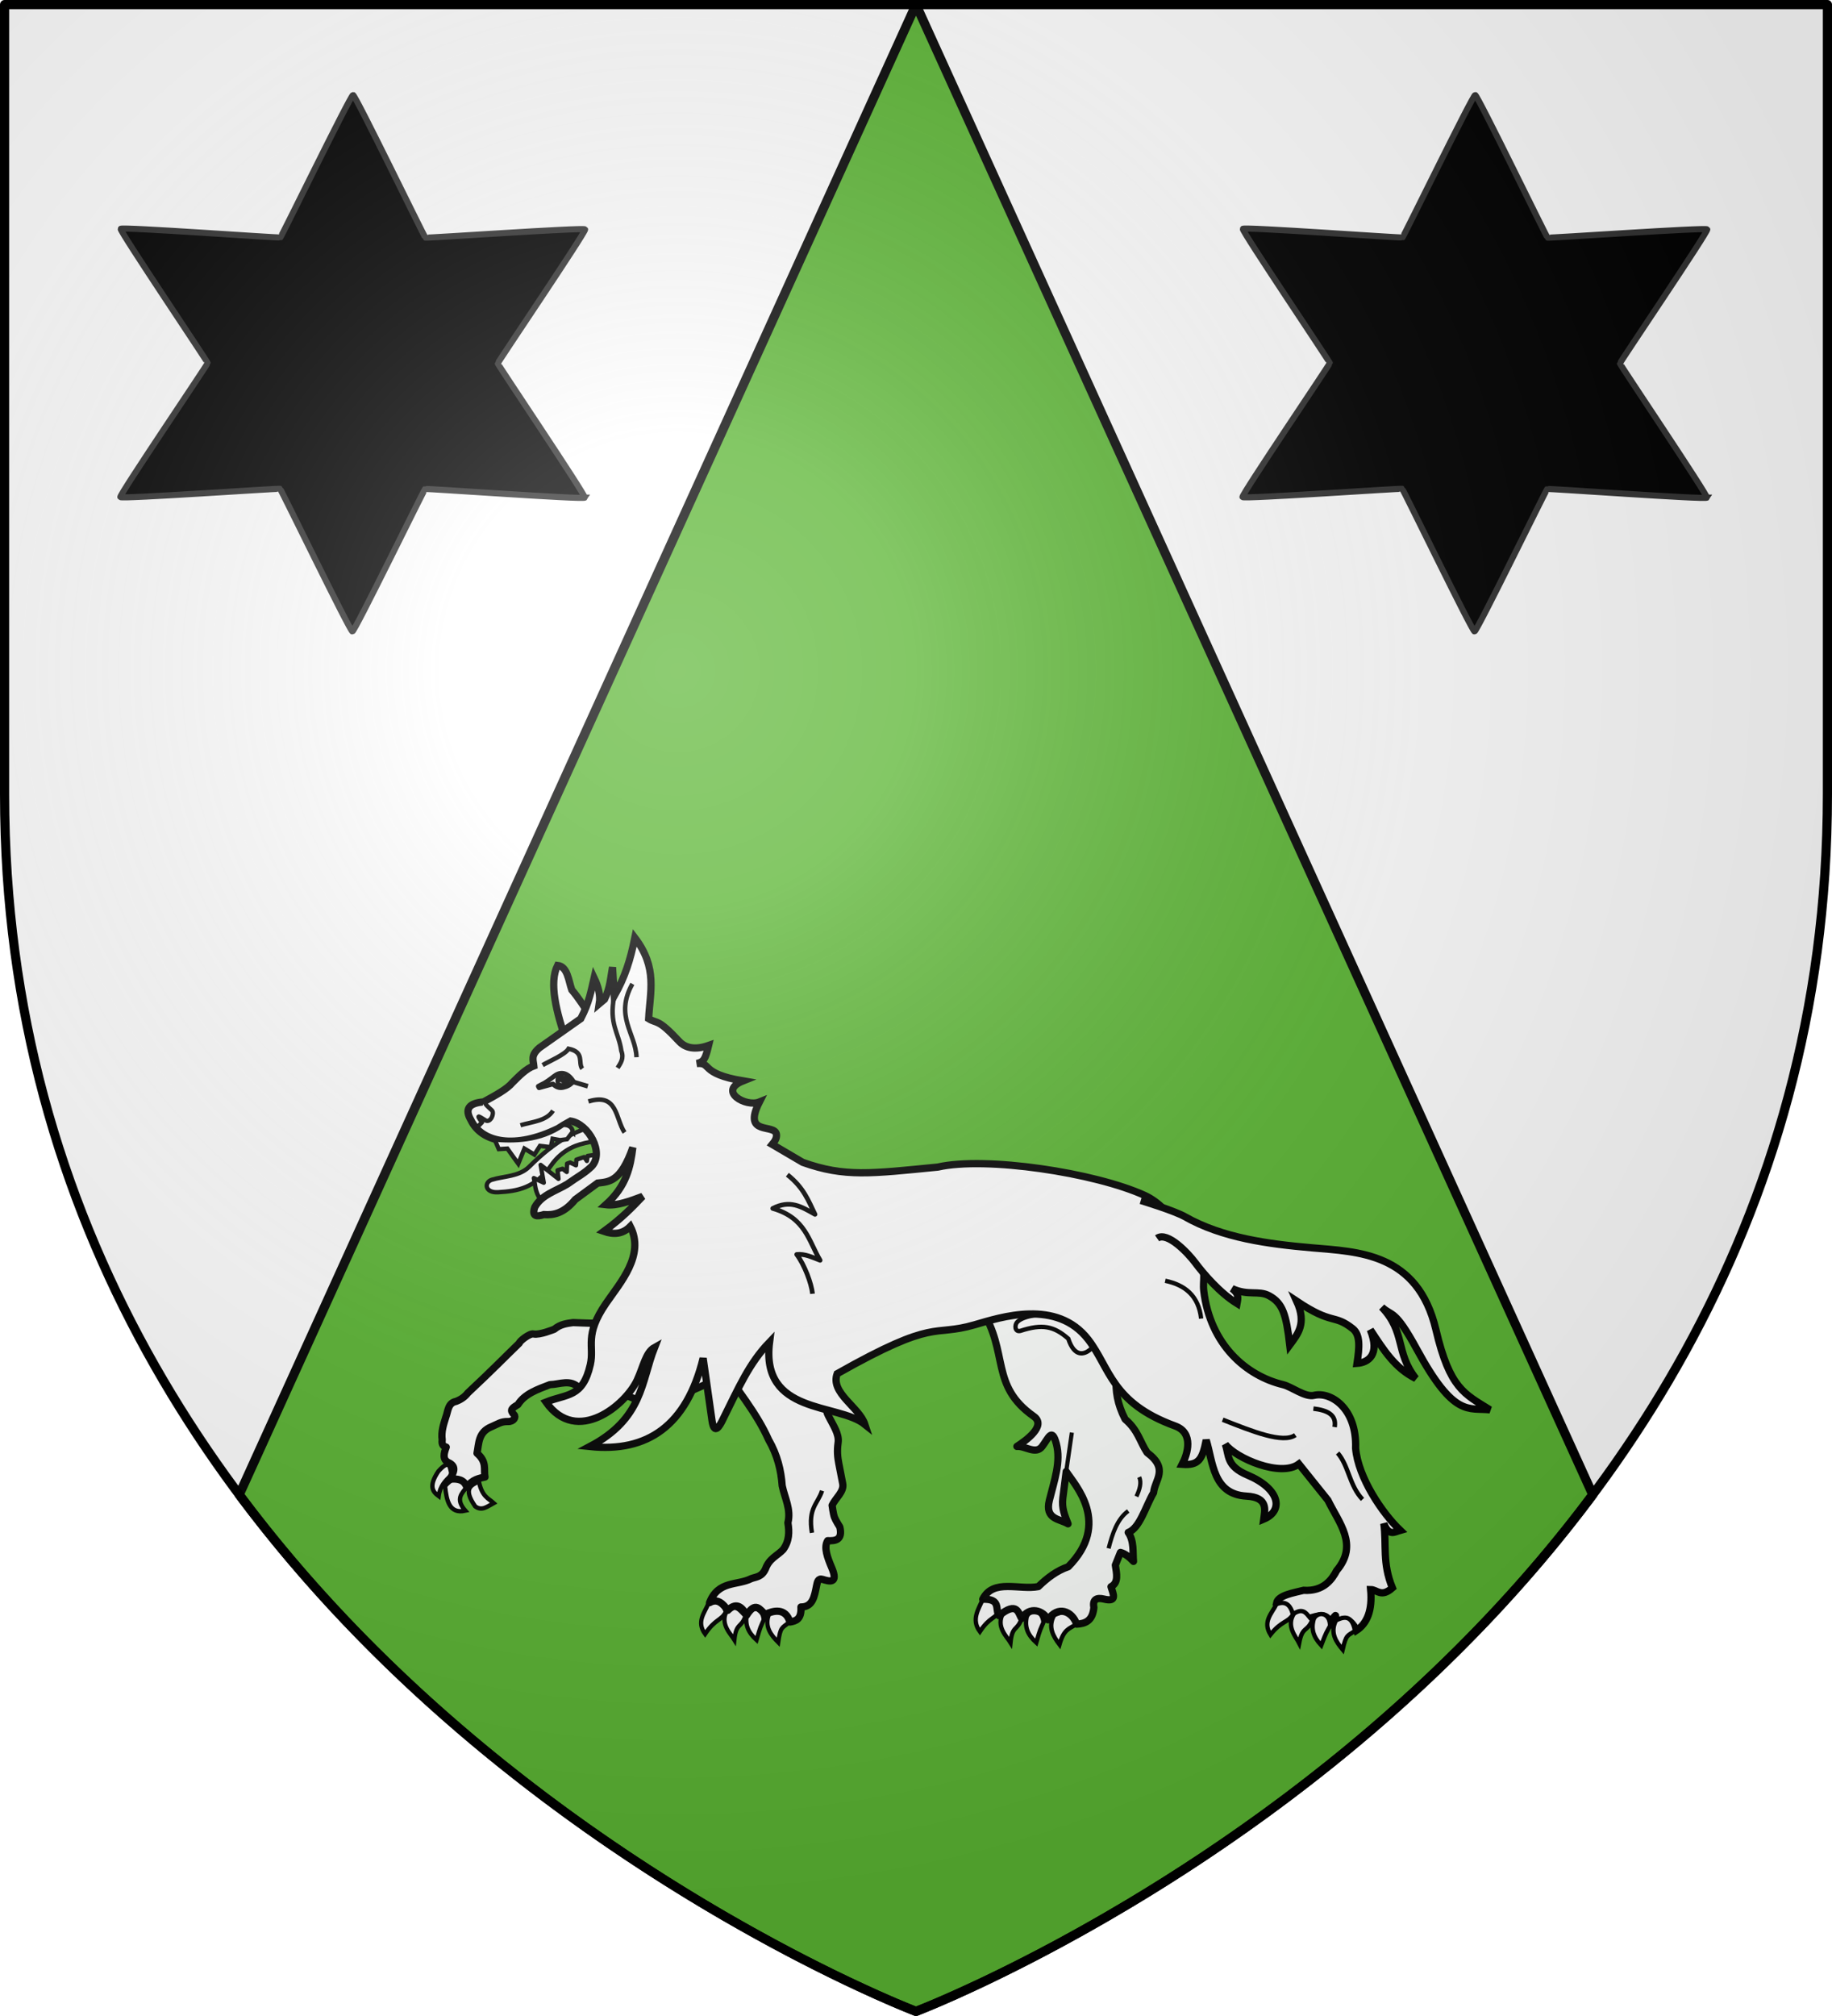 <svg xmlns="http://www.w3.org/2000/svg" xmlns:xlink="http://www.w3.org/1999/xlink" width="600" height="660" version="1.0"><desc>Flag of Canton of Valais (Wallis)</desc><defs><g id="d"><path id="c" d="M0 0v1h.5z" transform="rotate(18 3.157 -.5)"/><use xlink:href="#c" width="810" height="540" transform="scale(-1 1)"/></g><g id="e"><use xlink:href="#d" width="810" height="540" transform="rotate(72)"/><use xlink:href="#d" width="810" height="540" transform="rotate(144)"/></g><g id="g"><path id="f" d="M0 0v1h.5z" transform="rotate(18 3.157 -.5)"/><use xlink:href="#f" width="810" height="540" transform="scale(-1 1)"/></g><g id="h"><use xlink:href="#g" width="810" height="540" transform="rotate(72)"/><use xlink:href="#g" width="810" height="540" transform="rotate(144)"/></g><g id="k"><path id="j" d="M0 0v1h.5z" transform="rotate(18 3.157 -.5)"/><use xlink:href="#j" width="810" height="540" transform="scale(-1 1)"/></g><g id="l"><use xlink:href="#k" width="810" height="540" transform="rotate(72)"/><use xlink:href="#k" width="810" height="540" transform="rotate(144)"/></g><g id="o"><path id="n" d="M0 0v1h.5z" transform="rotate(18 3.157 -.5)"/><use xlink:href="#n" width="810" height="540" transform="scale(-1 1)"/></g><g id="p"><use xlink:href="#o" width="810" height="540" transform="rotate(72)"/><use xlink:href="#o" width="810" height="540" transform="rotate(144)"/></g><g id="r"><path id="q" d="M0 0v1h.5z" transform="rotate(18 3.157 -.5)"/><use xlink:href="#q" width="810" height="540" transform="scale(-1 1)"/></g><g id="s"><use xlink:href="#r" width="810" height="540" transform="rotate(72)"/><use xlink:href="#r" width="810" height="540" transform="rotate(144)"/></g><g id="v"><path id="u" d="M0 0v1h.5z" transform="rotate(18 3.157 -.5)"/><use xlink:href="#u" width="810" height="540" transform="scale(-1 1)"/></g><g id="w"><use xlink:href="#v" width="810" height="540" transform="rotate(72)"/><use xlink:href="#v" width="810" height="540" transform="rotate(144)"/></g><g id="z"><path id="y" d="M0 0v1h.5z" transform="rotate(18 3.157 -.5)"/><use xlink:href="#y" width="810" height="540" transform="scale(-1 1)"/></g><g id="A"><use xlink:href="#z" width="810" height="540" transform="rotate(72)"/><use xlink:href="#z" width="810" height="540" transform="rotate(144)"/></g><g id="C"><path id="B" d="M0 0v1h.5z" transform="rotate(18 3.157 -.5)"/><use xlink:href="#B" width="810" height="540" transform="scale(-1 1)"/></g><g id="D"><use xlink:href="#C" width="810" height="540" transform="rotate(72)"/><use xlink:href="#C" width="810" height="540" transform="rotate(144)"/></g><g id="E"><path d="m0-1-.309.951.476.155z"/><use xlink:href="#j" width="810" height="540" transform="scale(-1 1)"/></g><g id="F"><use xlink:href="#E" width="810" height="540" transform="rotate(72)"/><use xlink:href="#E" width="810" height="540" transform="rotate(144)"/></g><g id="H"><path id="G" d="M0 0v1h.5z" transform="rotate(18 3.157 -.5)"/><use xlink:href="#G" width="810" height="540" transform="scale(-1 1)"/></g><g id="I"><use xlink:href="#H" width="810" height="540" transform="rotate(72)"/><use xlink:href="#H" width="810" height="540" transform="rotate(144)"/></g><g id="K"><path id="J" d="M0 0v1h.5z" transform="rotate(18 3.157 -.5)"/><use xlink:href="#J" width="810" height="540" transform="scale(-1 1)"/></g><g id="L"><use xlink:href="#K" width="810" height="540" transform="rotate(72)"/><use xlink:href="#K" width="810" height="540" transform="rotate(144)"/></g><g id="O"><path id="N" d="M0 0v1h.5z" transform="rotate(18 3.157 -.5)"/><use xlink:href="#N" width="810" height="540" transform="scale(-1 1)"/></g><g id="P"><use xlink:href="#O" width="810" height="540" transform="rotate(72)"/><use xlink:href="#O" width="810" height="540" transform="rotate(144)"/></g><path id="b" d="M2.922 27.673c0-5.952 2.317-9.844 5.579-11.013 1.448-.519 3.307-.273 5.018 1.447 2.119 2.129 2.736 7.993-3.483 9.121.658-.956.619-3.081-.714-3.787-.99-.524-2.113-.253-2.676.123-.824.552-1.729 2.106-1.679 4.108z"/><path id="i" d="m-267.374-6.853-4.849 23.83-4.848-23.83v-44.741h-25.213v14.546h-9.698v-14.546h-14.546v-9.697h14.546v-14.546h9.698v14.546h25.213v-25.213h-14.546v-9.698h14.546v-14.546h9.697v14.546h14.546v9.698h-14.546v25.213h25.213v-14.546h9.698v14.546h14.546v9.697h-14.546v14.546h-9.698v-14.546h-25.213v44.741z" style="fill:#fcef3c;fill-opacity:1;stroke:#000;stroke-width:3.807;stroke-miterlimit:4;stroke-dasharray:none;stroke-opacity:1;display:inline"/><path id="m" d="M2.922 27.673c0-5.952 2.317-9.844 5.579-11.013 1.448-.519 3.307-.273 5.018 1.447 2.119 2.129 2.736 7.993-3.483 9.121.658-.956.619-3.081-.714-3.787-.99-.524-2.113-.253-2.676.123-.824.552-1.729 2.106-1.679 4.108z"/><path id="x" d="M2.922 27.673c0-5.952 2.317-9.844 5.579-11.013 1.448-.519 3.307-.273 5.018 1.447 2.119 2.129 2.736 7.993-3.483 9.121.658-.956.619-3.081-.714-3.787-.99-.524-2.113-.253-2.676.123-.824.552-1.729 2.106-1.679 4.108z"/><path id="M" d="M2.922 27.673c0-5.952 2.317-9.844 5.579-11.013 1.448-.519 3.307-.273 5.018 1.447 2.119 2.129 2.736 7.993-3.483 9.121.658-.956.619-3.081-.714-3.787-.99-.524-2.113-.253-2.676.123-.824.552-1.729 2.106-1.679 4.108z"/><radialGradient xlink:href="#a" id="S" cx="221.445" cy="226.331" r="300" fx="221.445" fy="226.331" gradientTransform="matrix(1.353 0 0 1.349 -77.63 -85.747)" gradientUnits="userSpaceOnUse"/><linearGradient id="a"><stop offset="0" style="stop-color:white;stop-opacity:.314"/><stop offset=".19" style="stop-color:white;stop-opacity:.251"/><stop offset=".6" style="stop-color:#6b6b6b;stop-opacity:.125"/><stop offset="1" style="stop-color:black;stop-opacity:.125"/></linearGradient></defs><g style="display:inline"><path d="M300 658.5S598.5 545.145 598.5 260V1.5H1.5V260C1.5 545.145 300 658.5 300 658.5" style="fill:#fff;fill-opacity:1;fill-rule:evenodd;stroke:none;stroke-width:3;stroke-linecap:round;stroke-linejoin:round;stroke-opacity:1"/><path d="M300 1.5 78.344 489.344C166.787 607.93 300 658.5 300 658.5s133.213-50.569 221.656-169.156z" style="opacity:1;fill:#5ab532;fill-opacity:1;stroke:#000;stroke-width:3;stroke-linecap:butt;stroke-linejoin:round;stroke-miterlimit:4;stroke-dasharray:none;stroke-opacity:1"/><use xlink:href="#g7489" width="744.094" height="1052.362" transform="matrix(.25 0 0 .25 -378.288 646.492)"/><use xlink:href="#g7489" width="744.094" height="1052.362" transform="matrix(.25 0 0 .25 -403.466 570.778)"/><use xlink:href="#g7489" width="744.094" height="1052.362" transform="matrix(.25 0 0 .25 -534.895 579.35)"/><use xlink:href="#g7489" width="744.094" height="1052.362" transform="matrix(.25 0 0 .25 -455.61 582.92)"/></g><g style="display:inline" transform="translate(-1387.907 -200.937)"><path id="R" d="M1579.429 363.853c-.396.684-51.924-3.041-52.295-2.827-.37.213-23.02 46.646-23.81 46.645-.791-.001-23.33-46.488-23.7-46.702-.37-.215-51.906 3.387-52.3 2.702-.395-.685 28.595-43.448 28.595-43.875 0-.428-28.886-43.259-28.49-43.943s51.924 3.04 52.294 2.827 23.02-46.646 23.81-46.645 23.33 46.487 23.7 46.702 51.907-3.387 52.3-2.702c.395.685-28.594 43.447-28.595 43.875s28.887 43.259 28.49 43.943z" style="fill:#000;stroke:#313131;stroke-width:2;stroke-opacity:1"/><use xlink:href="#R" width="100%" height="100%" transform="translate(367.51)"/></g><g style="display:inline;fill:#fff;stroke:#000;stroke-opacity:1"><path d="M667.359 777.234c-9.62 1.202-17.471 5.648-26.565 14.694-3.478 3.458-8.774 3.207-12.92 4.5-2.616.815-2.537 4.56 2.15 4.297 6.71-.376 12.78-1.386 18.294-9.222 3.206-4.556 7.28-6.741 11.578-7.692l11.298-2.5z" style="display:inline;fill:#fff;fill-opacity:1;stroke:#000;stroke-width:1.5;stroke-linejoin:round;stroke-miterlimit:4;stroke-dasharray:none;stroke-opacity:1" transform="matrix(.95 0 0 .95 -435.422 -370.372)"/><path d="M661.667 739.7c-2.092-3.046-3.778-5.837-6.206-8.708-1.09-3.073-1.443-8.097-4.91-8.436-2.995 6.05-.45 15.891 3.07 26.4z" style="fill:#fff;fill-opacity:1;stroke:#000;stroke-width:2.5;stroke-miterlimit:4;stroke-dasharray:none;stroke-opacity:1" transform="matrix(.95 0 0 .95 -435.422 -370.372)"/><path d="M797.133 940.988c-1.367 3.371-4.086 6.93-.985 11.14 3.504-5.24 5.23-4.201 6.78-7.26-1.14-3.353-2.894-5.425-5.795-3.88zM804.093 945.908c-2.466 4.556 1.37 7.983 2.613 10.002.625-6.034 2.32-3.866 3.839-8.283-.946-3.344-2.985-4.428-6.452-1.72zM812.298 947.033c-.764 3.594.327 6.21 3.287 8.895 1.502-5.222 1.35-4.243 2.475-6.982-.428-4.746-4.655-4.59-5.762-1.913zM821.79 946.426c-2.349 4.119-.282 7.398 1.804 10.17 1.513-5.267 3.203-5.376 5.91-7.026-.787-6.171-5.506-4.04-7.714-3.144z" style="fill:#fff;fill-opacity:1;stroke:#000;stroke-width:1.5;stroke-miterlimit:4;stroke-dasharray:none;stroke-opacity:1" transform="matrix(.95 0 0 .95 -435.422 -370.372)"/><path d="M796.72 841.11c9.532 15.002 2.826 26.153 17.982 36.832 4.576 3.225-2.74 8.403-5.789 10.376 2.783-.274 6.45 2.922 8.662.063 2.293-2.964 3.391-6.697 4.925-1 1.67 6.203-.702 12.682-2.394 19.507-1.649 6.651 3.627 6.376 6.434 8.1-1.102-2.822-2.24-5.355-1.79-8.882l1.16-9.132c3.024 4.668 15.568 17.782.707 32.81-3.925 1.333-7.236 3.851-10.306 6.835-6.46 1.316-15.582-2.845-19.178 4.37 6.393-.211 4.188 3.418 5.597 5.658 6.446-5.194 6.642-.752 7.815.98 2.628-4.365 7.516-2.836 9.08.438 3.337-5.02 8.363-3.016 9.88 1.505 2.97-.166 5.515-1.088 5.95-5.758-.549-2.855 1.09-3.462 3.413-2.894 4.818 1.18 3.227-1.737 2.488-4.249 2.704-1.42 1.942-4.512 1.497-7.452l1.755-4.357c1.477.353 2.98 1.464 4.501 3.08-.283-3.073.28-6.967-1.816-9.977 4.005-1.508 5.925-8.88 8.747-13.717.387-4.422 5.394-8.127-2.24-13.796-2.52-3.835-3.127-7.736-7.581-11.504-5.56-10.848-1.996-17.481-2.11-27.004l-19.189-21.066z" style="opacity:.98;fill:#fff;fill-opacity:1;stroke:#000;stroke-width:2.5;stroke-linejoin:round;stroke-miterlimit:4;stroke-dasharray:none;stroke-opacity:1" transform="matrix(.95 0 0 .95 -435.422 -370.372)"/><path d="m825.91 896.974 1.948-13.423M840.526 923.459c1.343-5.194 2.967-10.112 6.765-12.895M850.123 905.56c1.139-2.429 1.805-4.74.97-6.68" style="opacity:.98;fill:#fff;fill-opacity:1;stroke:#000;stroke-width:1.427;stroke-linejoin:round;stroke-miterlimit:4;stroke-dasharray:none;stroke-opacity:1" transform="matrix(.95 0 0 .95 -435.422 -370.372)"/><path d="M823.374 842.197c-6.033.535-11.947.913-14.251 3.163-1.175 1.147-.902 3.66.994 3.141 7.572-2.464 11.522-1.666 16.506 2.687 2.17 6.608 5.577 5.36 7.435 3.86 2.676-2.162 1.578-4.304 4.138-6.242z" style="fill:#fff;fill-opacity:1;stroke:#000;stroke-width:1.5;stroke-miterlimit:4;stroke-dasharray:none;stroke-opacity:1" transform="matrix(.95 0 0 .95 -435.422 -370.372)"/><path d="M609.459 896.891c-3.457 5.168-1.942 7.042.113 8.56.462-3.522 2.393-5.535 4.523-7.344-.761-1.86-.248-6.083-4.636-1.216zM611.77 901.984c.535 5.108 1.495 9.675 6.995 8.485-3.575-4.076-1.152-5.972.47-8.16-2.79-4.678-5.148-2.817-7.464-.325zM622.156 908.98c2.317 1.712 4.169.066 6.384-1.136-1.868-1.703-3.993-2.125-5.123-7.497-2.505 1.382-5.641 2.31-1.261 8.633z" style="display:inline;fill:#fff;fill-opacity:1;stroke:#000;stroke-width:1.5;stroke-miterlimit:4;stroke-dasharray:none;stroke-opacity:1" transform="matrix(.95 0 0 .95 -435.422 -370.372)"/><path d="M613.523 899.61c2.642-.254 4.86.158 5.712 2.699 2.051-2.642 4.183-2.984 6.31-3.444-.51-2.685.765-5.165-2.758-8.196.694-3.412.369-7.222 4.934-9.115 2.164-.897 3.31-1.872 5.753-1.807 1.981.052 2.844-1.556 2.08-2.35-1.593-1.657-.777-2.228 1.322-3.479 2.353-3.759 6.769-5.241 11.035-6.889 3.404-.067 6.994-1.994 10.079 1.112 7.97-1.48 13.698 1.61 19.757 4.025 14.88 1.294 24.865-6.256 36.21-11.345l-3.61-19.842-42.23 4.234c-4.217 1.085-8.178.5-12.217.427-2.174.302-4.35.538-6.473 2.295 0 0-5.138 2.104-7.152 1.63-1.342-.316-4.935 2.561-4.914 3.16-5.907 5.718-8.947 8.943-17.749 17.176-.906 1.18-2.178 2.185-4.049 2.9-2.823.548-2.725 3.322-3.524 5.412-.757 2.492-1.657 4.929-1.255 7.862-.236 1.78.516 2.218 1.397 2.48-.84 2.165-1.314 4.186.621 5.267 3.366 1.472 1.645 3.688.721 5.788z" style="fill:#fff;fill-opacity:1;stroke:#000;stroke-width:2.5;stroke-linejoin:round;stroke-miterlimit:4;stroke-dasharray:none;stroke-opacity:1" transform="matrix(.95 0 0 .95 -435.422 -370.372)"/><path d="M644.82 803.55c-2.186-3.229-1.862-5.246-2.445-7.701l3.429 1.598-1.085-6.146 6.152 4.824-.321-2.967 1.722-.518 1.453 1.095.117-2.868 1.075-.38 1.992.96.15-1.952 2.688-.895.917 1.342.266-1.727 3.139-.453.97 2.829-15.993 12.468z" style="fill:#fff;fill-opacity:1;stroke:#000;stroke-width:1.5;stroke-linejoin:round;stroke-miterlimit:4;stroke-dasharray:none;stroke-opacity:1" transform="matrix(.95 0 0 .95 -435.422 -370.372)"/><g style="fill:#fff;stroke:#000;stroke-width:1.051;stroke-opacity:1"><path d="M384.48 465.245c-1.26 2.167-3.606 3.97-1.75 7.091 2.945-3.25 4.38-2.6 5.746-4.539-.53-2.37-1.796-3.349-3.997-2.552zM388.75 467.575c-2.145 2.876.304 5.53 1.02 7.006.956-4.036 1.983-2.42 3.44-5.283-1.188-1.093-1.757-3.26-4.46-1.723zM393.62 468.965c-.848 2.37-.29 4.237 1.595 6.314 1.514-3.41 1.322-2.76 2.356-4.519.096-3.254-2.934-3.514-3.95-1.795zM399.08 469.539c-1.645 2.845-.125 5.056 1.404 6.92 1.032-3.617 1.284-3.138 3.212-4.303-.632-4.203-3.04-3.26-4.617-2.617z" style="fill:#fff;fill-opacity:1;stroke:#000;stroke-width:1.051;stroke-miterlimit:4;stroke-dasharray:none;stroke-opacity:1" transform="matrix(1.311 -.167 .163 1.381 -347.826 -53.451)"/></g><path d="M706.737 860.021c5.546 8.651 12.386 16.562 16.573 25.99 3.022 5.238 4.31 10.538 4.688 15.869.866 4.208 3.119 8.122 1.969 12.757.536 3.197.473 6.325-1.636 9.218-2.043 2.177-4.77 3.033-6.079 6.626-1.293 2.853-3.16 2.753-4.886 3.377-4.902 2.498-11.378.567-14.414 8.31 2.711-1.596 4.567.26 6.295 2.636 2.645-2.636 4.733-1.655 6.452 1.72 3.141-5.005 4.587-1.958 6.45-.324 2.74-1.318 7.048-2.378 8.516 2.634 2.116-.344 4.045-.992 3.792-5.177 4.078.022 4.656-3.653 5.404-7.378.25-1.248.513-2.634 2.102-2.135 2.247.707 5.515 1.617 3.124-4.003-1.53-3.595-2.818-7.062-1.415-9.34 2.688.116 5.246-.206 4.187-4.728 0 0-1.463-2.278-1.858-3.37-.424-1.173-.796-4.095-.796-4.095 1.195-2.51 4.189-4.715 3.656-7.457l-1.326-6.825c-.456-2.347-.662-4.407-.256-7.32.415-2.976-1.67-5.875-3.37-9.273-2.05-4.094.792-6.845 1.83-9.912l-12.435-32.089z" style="fill:#fff;fill-opacity:1;stroke:#000;stroke-width:2.5;stroke-linejoin:round;stroke-miterlimit:4;stroke-dasharray:none;stroke-opacity:1" transform="matrix(.95 0 0 .95 -435.422 -370.372)"/><path d="M677.2 713.023c-1.611 7.912-3.363 13.406-7.084 20.07l-.607-9.913c-.678 3.637-.82 7.124-2.746 11.038l-1.817 1.528c.467-2.936-.357-5.9-1.79-8.91-1.01 4.334-1.617 8.358-4.597 14.077l-14.178 9.972c-3.234 2.672-2.171 4.38-1.998 6.296-2.643.956-5.006 3.411-7.367 5.751-1.804 2.217-5.877 4.425-9.988 6.667-5.065.415-6.586 2.466-4.348 6.24 3.735 7.813 15.225 10.182 30.025 2.935 1.298-.868 2.81-1.747 4.346-2.578 6.142.906 11.794 10.97 7.202 15.68-2.567 2.448-4.438 3.274-8.357 6.06-3.959 2.39-8.849 3.67-11.204 7.945-1.064 3.25.614 3.34 3.133 2.546 3.404.254 6.917-.44 10.823-5.185l7.717-5.671c3.952-.472 7.928-.309 12.14-12.282-.822 6.615-2.123 13.252-9.314 19.737 3.83.478 8.268-1.232 12.687-2.87-3.556 3.741-7.168 7.514-13.366 12.05 3.251 1.11 6.342 1.11 9.117-1.692 5.079 9.894-3.462 19.354-8.38 26.525-7.65 11.152-3.932 14.606-5.397 21.065-2.62 11.548-8.123 10.019-15.293 12.94 10.678 15.088 27.516.906 31.44-7.598 2.188-4.74 2.939-9.544 6.002-11.243-4.65 11.832-3.988 24.512-22.337 34.154 19.874 2.09 33.385-7.186 39.08-30.436l3.055 21.457c.762 5.358 2.729 1.696 3.566.012 5.712-11.482 9.205-19.694 16.28-27.03-3.178 25.142 23.7 20.983 32.87 28.381-1.96-6.01-12.005-10.822-9.57-17.474 34.422-19.458 32.594-12.584 47.34-16.853 9.063-2.623 28.348-9.024 39.233 5.085 7.509 9.732 7.95 21.783 29.919 29.766 6.594 2.396 4.285 9.728 2.462 13.237 5.676.42 6.958-1.642 8.275-8.393 2.376 7.663 2.279 18.701 13.897 19.338 7.667.42 6.313 4.942 5.931 7.942 7.082-2.998 5.46-10.541-5.575-15.188-7.499-3.157-6.289-6.86-7.678-10.627 3.775 4.907 19.127 11.45 25.376 6.805l10.004 12.47c3.83 7.902 10.59 15.315 3.021 24.25-1.537 2.927-4.427 7.276-11.418 6.807-3.264.858-8.814 1.65-9.326 4.446 3.11 1.603 3.142 2.082 3.574 3.95l1.75-.931c-.273.327-.576.673-.878.992 2.308.067 5.144-.797 5.981 1.897l.89-.672c3.051-.972 6.076-1.899 7.046 1.265 2.398-2.542 2.203-3.51 1.744.122 2.562-1.32 5.331-1.923 7.447 2.761 3.688-2.428 5.559-6.879 4.9-14.088 2.22.014 3.61 2.87 7.505-.583-3.553-8.63-1.958-14.796-2.95-22.192 1.726 4.53 3.7 2.912 5.65 2.366-6.156-5.874-14.515-18.16-15.385-28.304.468-13.928-8.712-19.564-14.292-18.226-3.087.767-7.786-2.968-10.653-3.656-12.883-3.093-25.185-13.865-27.398-32.326-.47-3.922 1.095-6.004-1.785-11.246-1.99-3.38-9.011-17.288-18.544-21.648-17.15-7.844-54.85-13.545-71.364-9.777-23.023 2.25-32.064 3.537-46.55-1.625l-10.523-6.18c.881-1.058 1.6-2.17 1.446-3.437-.477-3.907-11.91.733-5.871-11.195-4.646 1.9-14.48-3.743-5.647-7.265-15.14-2.526-10.581-6.44-15.953-5.99 2.456-.57 2.954-1.485 4.088-6.231-4.734 1.662-8.023.894-10.183-1.43-7.438-8-7.424-5.905-10.493-7.783.472-9.356 3.166-17.472-4.758-27.897z" style="fill:#fff;fill-opacity:1;stroke:#000;stroke-width:2.5;stroke-miterlimit:4;stroke-dasharray:none;stroke-opacity:1" transform="matrix(.95 0 0 .95 -435.422 -370.372)"/><path d="M851.607 803.56s11.508 3.487 15.214 5.59c12.943 7.346 28.78 9.415 43.771 10.725 15.84 1.384 36.509 1.616 42.787 28.26 4.783 20.3 9.829 22.083 18.615 27.565-7.433-.796-12.344 2.782-25.148-20.767-7.7-14.162-8.548-11.278-12.142-14.623 8.286 8.717 4.585 15.46 11.716 24.592-7.214-3.597-11.008-9.73-15.674-16.804 3.476 8.654-.71 11.322-4.573 11.602.816-5.493 1.212-9.837-1.507-11.975-6.584-5.176-6.74-1.067-19.298-9.464 3.513 7.735.407 11.31-2.389 15.1-1.217-10.445-2.38-14.423-7.148-16.984-3.608-1.938-7.163.122-12.745-2.461 2.38 1.859 2.114 2.996 1.72 5.15-5.956-3.684-11.493-10.142-14.503-14.17-2.19-2.932-9.46-10.824-13.058-8.296" style="fill:#fff;fill-opacity:1;stroke:#000;stroke-width:2.5;stroke-miterlimit:4;stroke-dasharray:none;stroke-opacity:1" transform="matrix(.95 0 0 .95 -435.422 -370.372)"/><path d="M911.135 875.284c4.64.568 8.061 1.995 7.312 6.364M919.49 890.576c3.823 4.377 3.996 11.165 8.569 16.003M904.903 884.414c-4.282 2.987-14.73-1.232-25.056-5.307" style="fill:#fff;stroke:#000;stroke-width:1.554;stroke-miterlimit:4;stroke-dasharray:none;stroke-opacity:1" transform="matrix(.95 0 0 .95 -435.422 -370.372)"/><path d="M898.392 942.708c-1.641 3.232-4.81 5.982-2.069 10.46 3.927-4.898 5.955-4.015 7.754-6.92-.858-3.443-2.667-4.813-5.685-3.54zM904.447 945.91c-2.834 4.312.705 8.077 1.775 10.201 1.123-5.951 2.633-3.638 4.512-7.896-1.707-1.542-2.608-4.685-6.287-2.305zM911.289 947.707c-1.06 3.51-.188 6.214 2.538 9.16 1.93-5.062 1.696-4.101 3.045-6.725-.034-4.766-4.259-5-5.583-2.435zM918.906 948.282c-2.141 4.243.086 7.404 2.306 10.058 1.25-5.344 1.624-4.654 4.245-6.452-1.094-6.12-4.392-4.624-6.551-3.606z" style="fill:#fff;fill-opacity:1;stroke:#000;stroke-width:1.5;stroke-miterlimit:4;stroke-dasharray:none;stroke-opacity:1" transform="matrix(.95 0 0 .95 -435.422 -370.372)"/><path d="M661.197 769.45c10.127-3.181 9.288 6.013 12.46 10.682" style="fill:#fff;stroke:#000;stroke-width:1.554;stroke-miterlimit:4;stroke-dasharray:none;stroke-opacity:1" transform="matrix(.95 0 0 .95 -435.422 -370.372)"/><path d="M637.773 777.638c4.076-1.225 8.93-1.425 11.215-5.01" style="fill:#fff;stroke:#000;stroke-width:1.5;stroke-miterlimit:4;stroke-dasharray:none;stroke-opacity:1" transform="matrix(.95 0 0 .95 -435.422 -370.372)"/><path d="M625.222 769.03c.202 1.506 1.6 2.4 2.743 3.525.514.506.281 1.969-.391 2.859-.466.617-1.162.925-1.781.58-1.66-.926-3.914-2.798-1.288.647l-1.531 1.573" style="opacity:.99;fill:#fff;fill-opacity:1;stroke:#000;stroke-width:1.5;stroke-linejoin:round;stroke-miterlimit:4;stroke-dasharray:none;stroke-opacity:1" transform="matrix(.95 0 0 .95 -435.422 -370.372)"/><path d="m655.78 779.885-1.948 2.57-2.41.307-2.585-.47-.623 2.903-3.723-.446-1.91 3.007-3.448-2.077-2.128 5.227-3.758-5.226-2.955.192-1.413-3.3c5.903.593 15.707.666 23.651-5.054 1.694-.039 3.112.685 3.25 2.367z" style="display:inline;fill:#fff;fill-opacity:1;stroke:#000;stroke-width:1.5;stroke-miterlimit:4;stroke-dasharray:none;stroke-opacity:1" transform="matrix(.95 0 0 .95 -435.422 -370.372)"/><path d="M738.256 918.087c-1.44-8.63 2.076-10.01 3.475-14.487M860.038 831.233c6.716 1.427 11.5 5.036 12.397 13.035" style="fill:#fff;fill-opacity:1;stroke:#000;stroke-width:1.5;stroke-linejoin:round;stroke-miterlimit:4;stroke-dasharray:none;stroke-opacity:1" transform="matrix(.95 0 0 .95 -435.422 -370.372)"/><path d="M670.11 733.106c-1.969 9.644 1.587 12.628 2.427 18.885.98 2.652-.229 4.233-1.284 5.888M676.35 728.92c-6.223 11.155 1.143 17.053 1.422 25.271M645.407 756.904c2.033-1.195 7.782-3.627 8.95-5.621 5.679 1.167 3.134 4.795 4.717 6.872" style="fill:#fff;stroke:#000;stroke-width:1.554;stroke-miterlimit:4;stroke-dasharray:none;stroke-opacity:1" transform="matrix(.95 0 0 .95 -435.422 -370.372)"/><path d="M643.908 764.209c1.724-1.022 1.712-.553 5.56-3.538 2.078-1.611 4.509-1.309 6.499 1.797-.83 1.24-2.109 1.85-3.52 2.147-1.452.305-2.576-.27-3.468-1.2l-4.802 1.312z" style="fill:#fff;fill-opacity:1;stroke:#000;stroke-width:1.618;stroke-linejoin:round;stroke-miterlimit:4;stroke-dasharray:none;stroke-opacity:1" transform="matrix(.95 0 0 .95 -435.422 -370.372)"/><path d="M653.248 761.189c.433.028.819.298.893.7.16.868-.357 1.244-.817 1.461-.457.215-.925.483-1.46.478-1.04-.01-1.214-.639-1.26-1.236-.044-.59-.043-1.223.321-1.596.743-.761 1.152-.222 1.134.143l-.05 1.038.731.218z" style="fill:#fff;fill-opacity:1;stroke:#000;stroke-width:1.5;stroke-linejoin:round;stroke-miterlimit:4;stroke-dasharray:none;stroke-opacity:1" transform="matrix(.95 0 0 .95 -435.422 -370.372)"/><path d="m655.85 762.676 5.148 1.522M729.774 794.687c5.693 4.465 7.307 9.071 9.537 13.656-4.93-2.795-8.613-5.045-14.568-2.035 11.322 3.236 12.362 11.23 16.33 17.87-2.633-.992-5.21-2.3-8.067-2.005 2.659 3.51 5.08 9.951 5.45 13.541" style="fill:#fff;fill-opacity:1;stroke:#000;stroke-width:1.618;stroke-linejoin:round;stroke-miterlimit:4;stroke-dasharray:none;stroke-opacity:1" transform="matrix(.95 0 0 .95 -435.422 -370.372)"/></g><g style="display:inline"><path d="M300 658.5S598.5 545.452 598.5 260V1.5H1.5V260C1.5 545.452 300 658.5 300 658.5" style="opacity:1;fill:url(#S);fill-opacity:1;fill-rule:evenodd;stroke:none;stroke-width:1px;stroke-linecap:butt;stroke-linejoin:miter;stroke-opacity:1"/></g><path d="M300 658.5S598.5 545.145 598.5 260V1.5H1.5V260C1.5 545.145 300 658.5 300 658.5" style="fill:none;fill-opacity:1;fill-rule:evenodd;stroke:#000;stroke-width:3;stroke-linecap:round;stroke-linejoin:round;stroke-opacity:1;display:inline"/></svg>